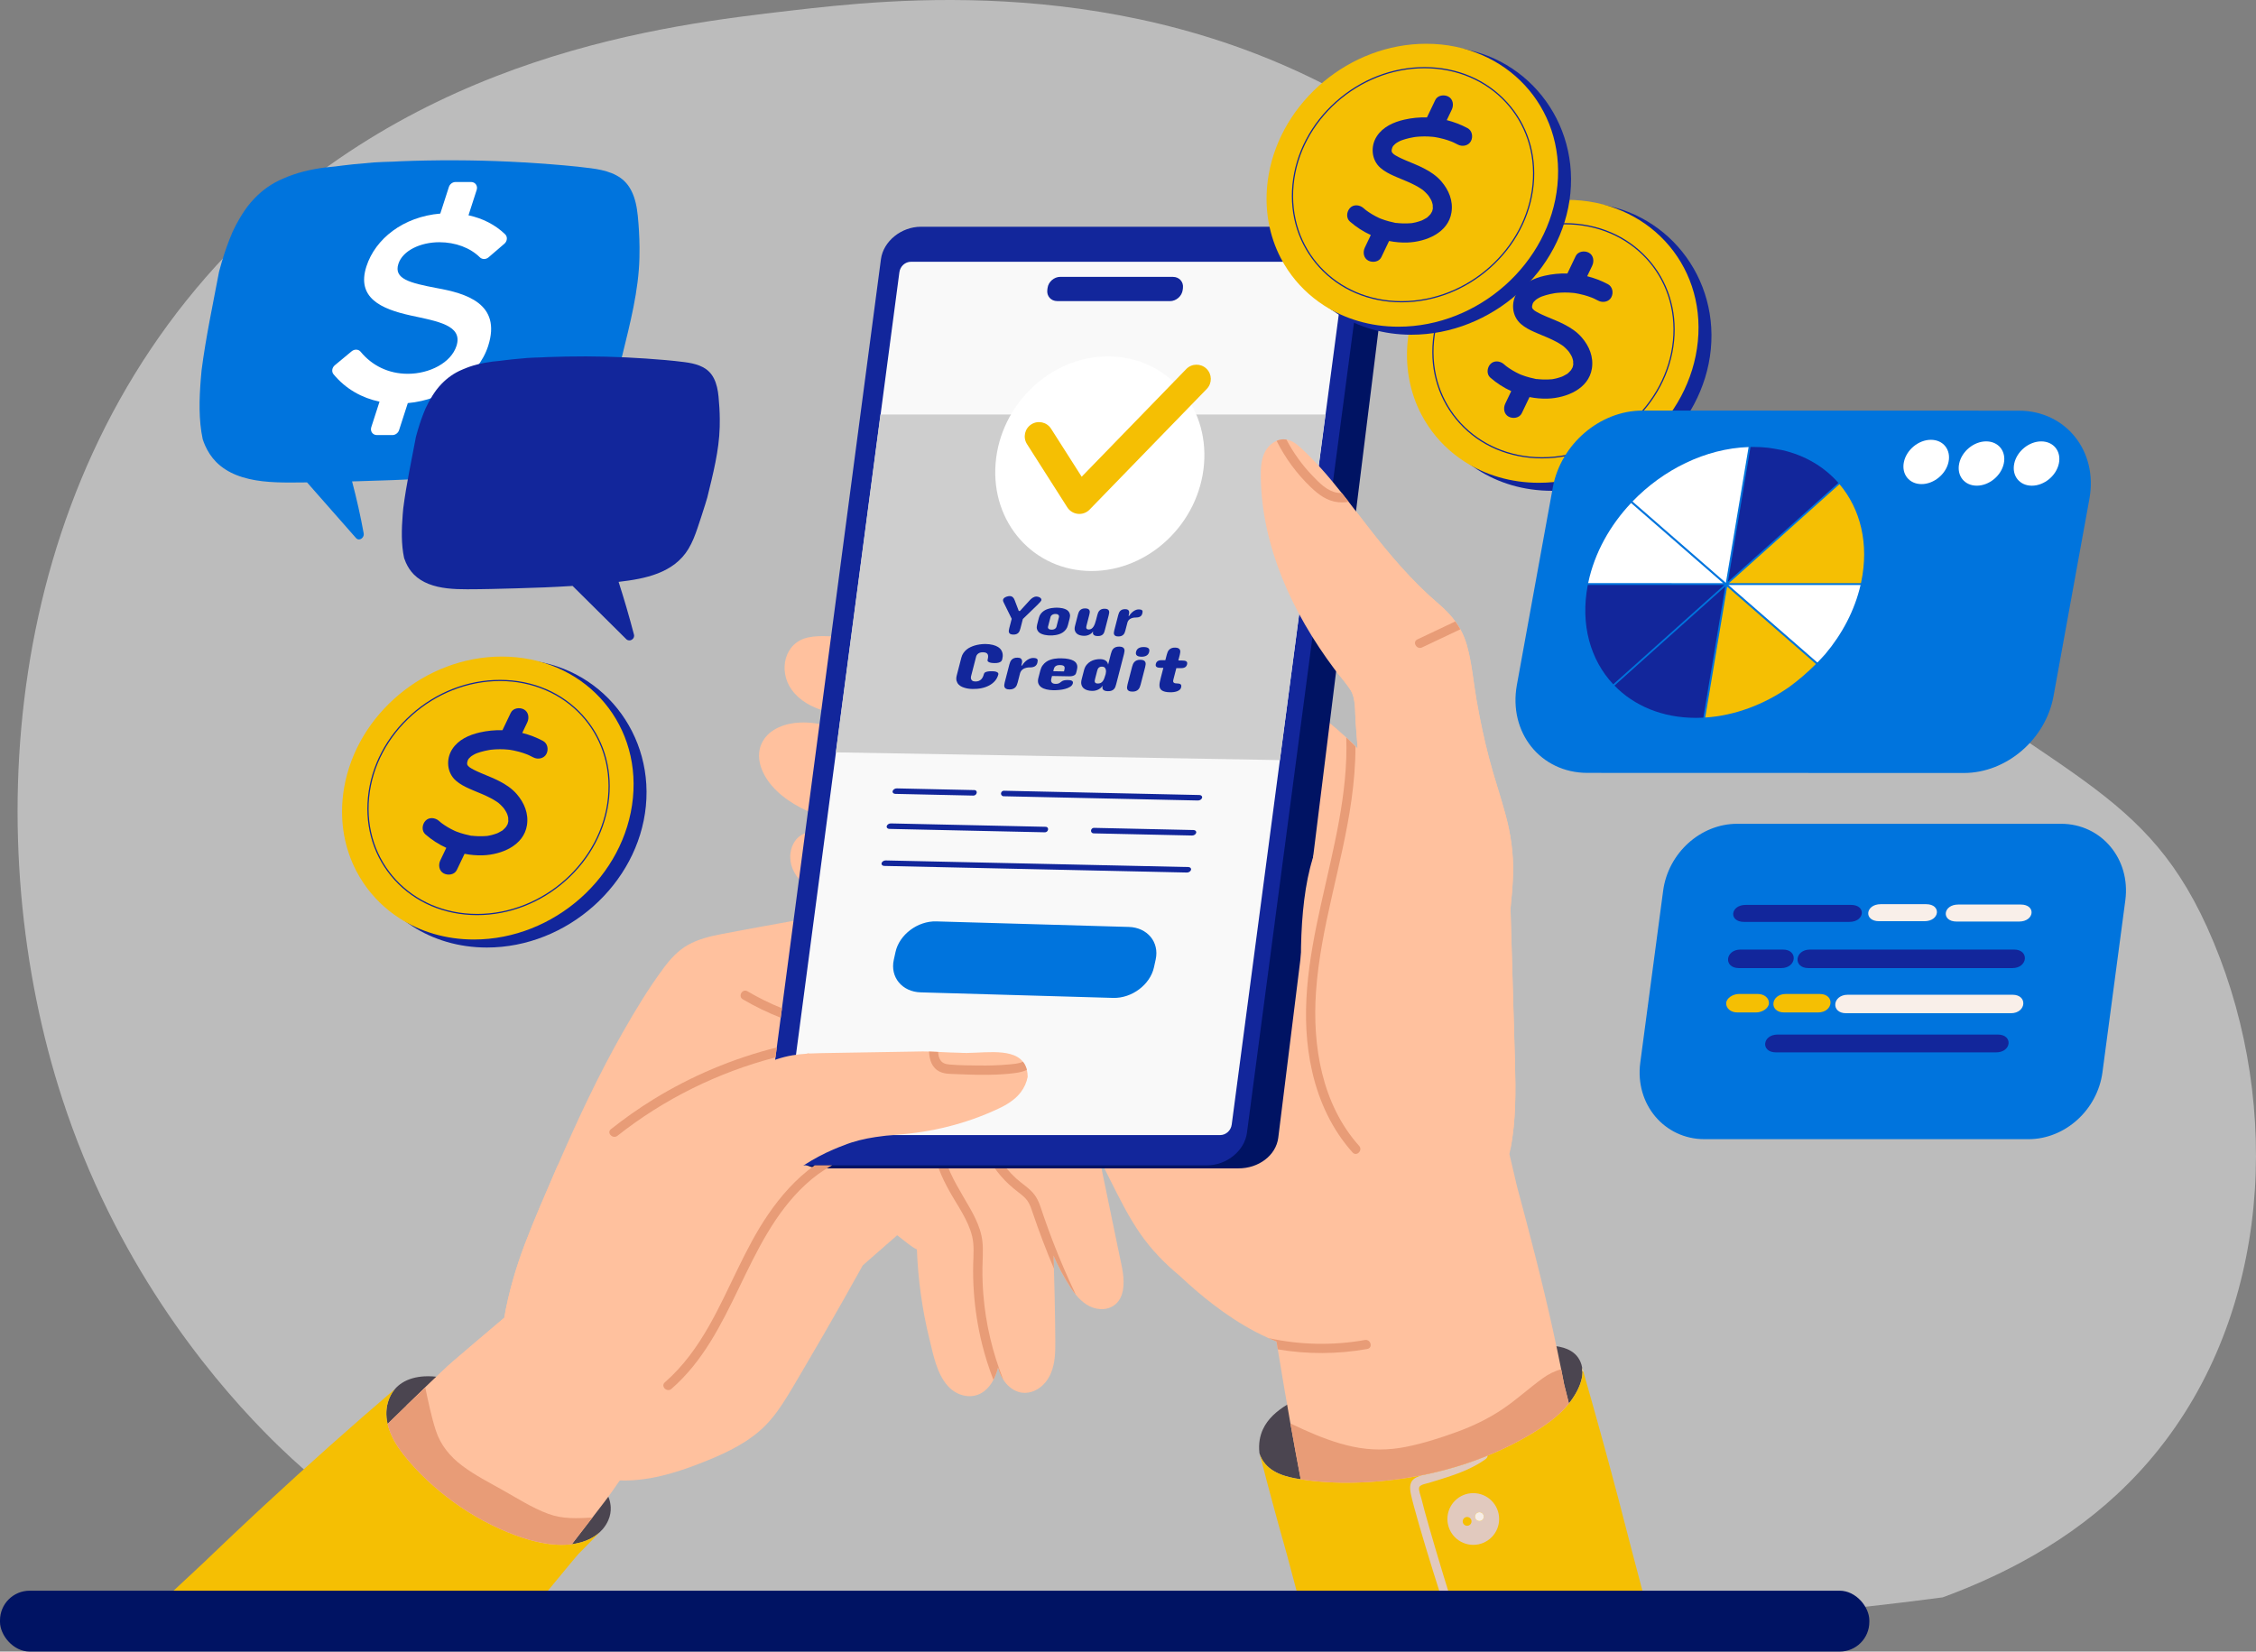 <?xml version="1.0" encoding="UTF-8"?><svg id="Layer_2" xmlns="http://www.w3.org/2000/svg" viewBox="0 0 571.329 418.338"><rect x="0" y="0" width="571.329" height="418.338" fill="#808080" stroke="none"/><defs><style>.cls-1{fill:#e1c9be;}.cls-1,.cls-2,.cls-3,.cls-4,.cls-5,.cls-6,.cls-7,.cls-8,.cls-9,.cls-10,.cls-11,.cls-12,.cls-13,.cls-14,.cls-15{stroke-width:0px;}.cls-2{fill:#cecece;}.cls-3{fill:#f5bf03;}.cls-4{fill:#f7ede7;}.cls-5{fill:#ffc19e;}.cls-6{fill:#12269b;}.cls-7,.cls-8{fill:#f9f9f9;}.cls-8{opacity:.5;}.cls-9{fill:#4b4550;}.cls-10{fill:#001363;}.cls-11{fill:#fff;}.cls-12{fill:#e89c77;}.cls-13{fill:#f9efe9;}.cls-14{fill:#0074dd;}.cls-15{fill:#585758;}</style></defs><g id="girl_have_a_progres"><path class="cls-8" d="M548.378,364.944c-.577.765-1.166,1.522-1.766,2.273-6.483,8.107-13.895,14.892-21.985,20.61-4.107,2.901-8.388,5.528-12.814,7.912-6.343,3.421-12.981,6.341-19.816,8.862-48.299,6.485-114.986,10.495-188.642,10.495-62.201,0-119.434-2.86-164.818-7.654-21.524-7.306-41.03-17.674-60.038-33.92-2.128-1.818-6.326-5.482-11.684-10.963-14.576-14.907-37.725-43.243-51.093-84.395C-4.997,214.373-.454,125.216,57.441,64.402,105.797,13.615,168.773,6.327,200.139,2.698c24.945-2.887,84.803-9.813,141.391,21.973,51.089,28.696,52.026,51.368,82.033,87.23.083.097.163.194.246.29.221.267.445.531.672.798,3.646,4.306,7.716,8.802,12.344,13.519.422.428.846.858,1.276,1.29.387.389.776.78,1.17,1.17.232.23.463.461.699.691,2.817,2.784,5.832,5.642,9.068,8.582.298.271.598.542.9.815.852.769,1.719,1.543,2.602,2.322.61.54,1.218,1.073,1.82,1.601.302.265.602.527.9.786,2.355,2.056,4.655,4.029,6.903,5.925,55.964,47.205,79.686,47.47,96.77,85.14,18.625,41.059,17.163,93.426-10.555,130.114Z"/><g id="plant"><path class="cls-15" d="M393.59,417.314h-1.751c-.479-1.491-.952-2.983-1.42-4.477.362-.696.725-1.391,1.1-2.074.675,2.191,1.367,4.373,2.07,6.551Z"/></g><g id="Job_search"><path class="cls-9" d="M399.732,351.649c-.528,1.143-1.198,2.213-1.87,3.134-1.996,2.731-4.625,4.897-7.421,6.741-12.022,7.939-26.579,12.386-40.807,13.644-7.141.633-14.578.583-21.648-.711-1.839-.337-3.777-.879-5.42-1.868-.777-.466-1.486-1.031-2.085-1.721-.67-.764-1.151-1.63-1.452-2.545,0-.003-.003-.008-.003-.01-.029-.081-.055-.165-.078-.248l-.008-.086v-.008c-.243-2.297.115-4.264.91-5.967,1.206-2.59,3.421-4.572,6.071-6.181.735-.447,1.507-.866,2.299-1.261,1.601-.696,3.215-1.381,4.844-2.038s3.275-1.287,4.967-1.876c1.836-.62,3.67-1.169,5.522-1.658.811-.214,1.622-.413,2.438-.599.814-.186,1.63-.358,2.448-.523.95-.154,1.894-.317,2.838-.481.942-.167,1.883-.337,2.822-.515,1.76-.269,3.513-.602,5.271-.973,1.596-.288,3.173-.623,4.753-.984,8.454-2.31,17.086-3.898,25.656-4.062,1.337-.01,2.673.016,4.013.084.769.092,1.512.238,2.213.453.296.092.586.196.863.314,1.504.636,2.728,1.672,3.411,3.312v.003q.003.003.003.005c.084.201.157.413.225.633.073.241.128.484.167.73q.003.003.003.005v.003c.293,1.742-.173,3.578-.947,5.258Z"/><path class="cls-9" d="M154.051,385.068c-.356.819-.829,1.559-1.389,2.221,0,0,0,.003-.003.003-.243.282-.5.549-.774.803q0,.003-.005.003c-.005.005-.008.008-.013.013q-.003.003-.003.005c-.97.897-2.132,1.601-3.387,2.095-.874.345-1.776.599-2.7.774-5.035.96-10.631-.408-15.255-2.119-5.543-2.048-10.795-4.899-15.567-8.355-4.763-3.45-9.145-7.497-12.786-12.103-2.611-3.301-4.776-7.5-4.248-11.682.131-1.038.426-2.077.926-3.1.34-.698.753-1.311,1.224-1.847q.003,0,.003-.003c.518-.591,1.109-1.086,1.755-1.496,1.619-1.036,3.576-1.536,5.58-1.656,1.413-.086,2.851.016,4.211.254,2.297.398,4.544,1.141,6.694,2.121,3.013.978,5.93,2.349,8.603,3.673,5.598,2.77,10.809,6.309,15.465,10.445,4.057,3.607,8.172,7.821,10.955,12.504.779,1.316,1.261,2.718,1.329,4.149.052,1.096-.136,2.205-.615,3.299Z"/><path class="cls-5" d="M405.362,385.937h-73.771c-.047-.241-.097-.481-.144-.722-.327-1.637-.649-3.278-.968-4.918-.364-1.865-.722-3.733-1.078-5.6-.897-4.711-1.766-9.427-2.605-14.146-.016-.086-.031-.175-.047-.262-1.096-6.16-2.145-12.326-3.147-18.502-.05-.296-.097-.589-.144-.884-.063-.369-.12-.738-.18-1.106-.016-.005-.029-.013-.045-.018-.67-.269-1.334-.552-1.993-.848-.045-.018-.092-.039-.136-.06-1.052-.473-2.09-.978-3.11-1.512-3.806-1.993-7.4-4.371-10.806-6.987-2.94-2.255-5.747-4.682-8.446-7.225-3.769-3.11-7.18-6.628-9.995-10.691-3.074-4.436-5.441-9.31-7.861-14.123-.816-1.622-1.63-3.244-2.446-4.868-1.224-2.438-2.451-4.876-3.675-7.316-7.711-8.643-11.839-19.857-17.57-29.831-1.467-2.55-2.977-5.276-5.059-7.382-2.38-2.409-5.587-3.162-8.737-4.062-6.071-1.734-11.993-3.992-17.693-6.715-4.376-2.093-8.619-4.468-12.689-7.11-1.29-.837-2.561-1.7-3.814-2.59-4.073-2.888-9.746-6.623-9.014-12.381.269-2.119,1.46-4.159,3.529-4.949,2.99-1.143,6.262.555,9.025,1.601,6.618,2.503,13.265,5.519,20.176,7.118,3.293.761,6.678,1.073,9.948,1.946,2.838.759,5.514,2.012,7.96,3.639,3.16,2.103,5.912,4.706,8.491,7.476.18-.324.364-.643.552-.96l-1.481-1.303c-1.944-1.713-3.89-3.424-5.836-5.135-1.807-1.59-3.61-3.223-5.702-4.442-4.193-2.438-9.336-3.183-13.937-4.57-6.668-2.006-13.252-4.483-19.299-7.931-1.894-.479-3.769-1.031-5.606-1.7-4.609-1.674-9.38-4.125-12.603-7.923-2.569-3.029-4.361-7.353-2.273-11.128,1.844-3.333,5.933-4.667,9.522-4.808,4.784-.186,9.454,1.368,13.859,3.06,4.737,1.821,9.37,3.652,14.348,4.724,4.918,1.059,9.93,1.729,14.75,3.197,4.881,1.486,9.192,3.992,13.328,6.932,4.316,3.068,8.554,6.189,13.087,8.936,1.852,1.122,3.725,2.205,5.611,3.265.052-.073.102-.149.154-.222.424-.612.863-1.214,1.311-1.81-.175-.141-.353-.28-.528-.424-3.1-2.545-6.069-5.25-8.891-8.099-2.82-2.846-5.355-6.134-8.64-8.47-5.784-4.112-13.194-4.711-19.404-7.965-3.306-1.732-6.056-4.465-9.883-5.025-4.057-.594-8.248.403-12.328.332-6.398-.11-14.868-1.086-18.938-6.73-3.424-4.75-1.951-11.988,4.248-13.27,3.372-.696,6.882.016,10.293-.209,3.968-.264,7.853-1.169,11.774-1.779,3.62-.562,7.293-.9,10.931-.282,3.801.646,7.141,2.532,10.403,4.491,3.466,2.085,6.989,3.848,10.769,5.302,3.547,1.368,7.131,2.629,10.604,4.18,11.156,4.983,21.267,12.229,29.621,21.133,1.052-.536,2.119-1.041,3.199-1.517-3.016-2.239-5.935-4.606-8.59-7.264-4.023-4.026-7.144-8.841-11.256-12.786-3.691-3.539-7.892-6.479-12.237-9.153-6.762-4.164-13.895-7.732-20.55-12.059-.246.154-15.211-8.18-21.973-12.862-4.952-3.427-10.712-9.417-7.599-15.977,2.597-5.478,9.634-5.614,14.531-3.675,6.341,2.509,11.703,7,17.882,9.859,6.437,2.982,13.45,4.41,20.129,6.73,6.113,2.124,11.952,4.996,17.458,8.386,11.536,7.099,21.214,16.362,30.919,25.706,4.868,4.688,10.11,8.854,15.316,13.15,1.559,1.287,3.097,2.605,4.58,3.981.251.233.5.468.748.704.539.51,1.067,1.031,1.585,1.559.186.186.366.374.547.562-.173-2.294-.345-4.588-.521-6.882-.191-2.535.102-5.786-1.303-7.991-1.188-1.862-2.752-3.534-4.075-5.305-1.334-1.784-2.621-3.605-3.853-5.462-2.503-3.775-4.787-7.698-6.772-11.768-3.809-7.803-6.532-16.14-7.56-24.777-.262-2.187-.411-4.389-.439-6.589-.026-2.121.044-4.319.997-6.26.766-1.564,2.237-2.877,3.971-3.228,1.873-.377,3.466.552,4.816,1.763,6.584,5.914,11.87,13.265,17.275,20.22,5.485,7.06,11.167,13.811,17.984,19.629,3.419,2.922,5.899,6.069,7.141,10.45,1.287,4.541,1.645,9.349,2.461,13.987.866,4.926,1.899,9.825,3.165,14.662,1.261,4.816,2.888,9.519,4.18,14.324,1.318,4.892,2.025,9.817,1.896,14.889-.073,2.964-.351,5.914-.649,8.862.084,2.883.167,5.765.251,8.65.293,10.066.599,20.131.879,30.199.201,7.353.275,14.816-1.146,22.041-.084.426-.173.853-.267,1.279.641,2.734,1.284,5.47,1.925,8.203.743,2.752,1.478,5.504,2.205,8.258,3.325,12.595,6.44,25.274,8.983,38.057.256,1.277.505,2.553.748,3.832.4,1.606.806,3.212,1.214,4.816.235.942.473,1.881.714,2.82,1.944,7.622,3.947,15.229,6.006,22.82.437,1.606.874,3.212,1.316,4.816Z"/><path class="cls-5" d="M313.382,271.961c-.672,1.541-2.158,2.723-3.56,3.576-2.89,1.763-6.375,2.383-9.72,2.352-7.976-.073-15.425-3.432-22.556-6.665-.16-.071-.215-.201-.199-.33-1.025-.39-2.048-.787-3.071-1.177-2.652-1.007-5.305-2.017-7.955-3.024,1.692,2.205,3.382,4.408,5.075,6.613,1.117,1.452,2.318,2.88,3.199,4.494.884,1.617,1.308,3.406,1.679,5.198.725,3.489,1.447,6.979,2.166,10.468.879,4.248,1.755,8.494,2.632,12.742.806,3.895,1.611,7.79,2.417,11.682.604,2.922,1.431,5.985.876,8.98-.228,1.232-.753,2.435-1.672,3.312-1.08,1.031-2.553,1.494-4.031,1.407-2.613-.152-4.635-1.719-6.218-3.654-.437-.534-.84-1.093-1.214-1.661-1.713-2.608-3.191-5.383-4.439-8.263.039,1.101.076,2.203.11,3.304.144,4.572.246,9.145.306,13.72.018,1.554.037,3.108.045,4.661.01,1.415.003,2.836-.154,4.243-.283,2.529-1.075,5.03-2.94,6.846-1.658,1.611-4.028,2.503-6.296,1.755-1.614-.531-2.888-1.682-3.785-3.084-.392-.607-.714-1.261-.963-1.933-.141-.382-.259-.774-.361-1.169-.288,1.109-.659,2.179-1.172,3.16-.56,1.083-1.292,2.051-2.278,2.825-2.943,2.312-6.927,1.36-9.297-1.313-2.762-3.115-3.625-7.779-4.596-11.701-1.849-7.479-2.911-15.14-3.207-22.836-.74-.374-1.441-.853-2.085-1.342-.981-.74-1.946-1.504-2.909-2.271-2.901,2.537-5.799,5.075-8.698,7.615-3.291,5.93-6.631,11.831-10.024,17.704-1.729,2.99-3.469,5.974-5.224,8.949-1.651,2.799-3.265,5.632-5.043,8.355-1.674,2.561-3.565,4.975-5.891,6.976-2.226,1.917-4.732,3.482-7.343,4.816-2.66,1.358-5.428,2.503-8.211,3.573-2.979,1.146-6.011,2.166-9.113,2.917-2.017.489-4.078.858-6.15,1.057-1.504.147-3.016.204-4.52.147h-.029c-.005.008-.013.018-.018.026-.118.167-.23.33-.348.497-.743,1.059-1.488,2.121-2.231,3.183-.405.578-2.048,2.728-4.345,5.705-1.507,1.962-3.298,4.279-5.205,6.744-1.206,1.562-2.459,3.178-3.712,4.797H62.113c9.574-9.372,24.463-23.997,36.043-35.269,1.692-1.651,3.314-3.228,4.839-4.706,1.7-1.645,3.275-3.17,4.693-4.536,2.422-2.328,4.379-4.196,5.692-5.412.602-.56,1.07-.981,1.381-1.25,3.976-3.414,7.97-6.804,11.983-10.173.361-.306.68-.573.95-.8,1.13-6.492,2.985-12.804,5.336-18.959,2.344-6.137,4.981-12.169,7.586-18.198.215-.492.426-.986.641-1.478h.003c4.978-11.449,10.259-22.789,16.44-33.645,3.189-5.6,6.553-11.193,10.403-16.367,1.692-2.276,3.628-4.395,6.124-5.802,2.624-1.478,5.59-2.184,8.52-2.752,6.814-1.318,13.652-2.514,20.476-3.769,3.257-.596,6.519-1.229,9.794-1.768,3.466-.578,6.95-1.054,10.455-1.287,6.592-.439,13.084.201,19.388,2.216.955.303,1.899.633,2.838.981.078-.018.165-.013.254.026.772.324,1.543.651,2.315.978.73.301,1.454.609,2.174.926,6.673,2.859,13.299,5.878,19.48,9.697,3.416,2.108,6.608,4.541,9.924,6.796,3.414,2.32,7.031,4.222,10.767,5.969,3.822,1.789,7.659,3.552,11.489,5.326,1.949.902,3.895,1.805,5.844,2.707,1.509.698,3.144,1.321,4.402,2.448,1.193,1.072,1.698,2.611,1.036,4.128Z"/><path class="cls-12" d="M248.798,321.222c.024-2.25.241-4.51-.003-6.751-.45-4.13-2.731-7.735-4.776-11.248-2.373-4.078-4.85-8.305-5.302-13.097-.139-1.494-2.495-1.509-2.354,0,.395,4.177,2.059,7.957,4.078,11.588,2.043,3.67,4.763,7.316,5.757,11.455.557,2.323.317,4.737.262,7.102-.052,2.299.003,4.604.162,6.9.311,4.46,1.004,8.899,2.077,13.239.766,3.094,1.734,6.134,2.883,9.103.513-.981.884-2.051,1.172-3.16.102.395.22.787.361,1.169.248.672.57,1.326.963,1.933-2.741-6.887-4.46-14.18-5.046-21.57-.178-2.216-.254-4.442-.233-6.662Z"/><path class="cls-12" d="M272.445,327.934c-1.086-2.271-2.124-4.565-3.118-6.877-1.862-4.337-3.558-8.75-5.093-13.215-.617-1.794-1.106-3.725-2.276-5.258-1.258-1.648-3.11-2.707-4.622-4.094-3.435-3.144-5.917-7.17-7.235-11.627-.429-1.452-2.7-.834-2.271.625,1.135,3.835,3.047,7.371,5.653,10.408,1.305,1.525,2.791,2.836,4.374,4.062.837.649,1.708,1.303,2.328,2.171.636.895.965,1.941,1.313,2.969,1.627,4.803,3.424,9.548,5.404,14.214-.034-1.101-.071-2.203-.11-3.304,1.248,2.88,2.726,5.655,4.439,8.263.374.568.777,1.127,1.214,1.661Z"/><path class="cls-10" d="M313.676,295.942h-105.635c-4.997,0-8.561-3.685-7.96-8.231l29.236-221.283c.601-4.546,5.138-8.231,10.135-8.231l99.121-.766c8.701,0,13.673,3.764,12.473,10.483l-27.328,220.285c-.601,4.546-5.045,7.742-10.042,7.742Z"/><path class="cls-6" d="M305.651,295.176h-103.83c-4.997,0-8.561-3.685-7.96-8.231l29.236-221.283c.601-4.546,5.138-8.231,10.135-8.231h103.83c4.997,0,8.561,3.685,7.96,8.231l-29.236,221.283c-.601,4.546-5.138,8.231-10.135,8.231Z"/><path class="cls-7" d="M340.347,69.769l-28.415,215.069c-.202,1.529-1.462,2.673-2.945,2.673h-106.733c-1.781,0-3.145-1.629-2.903-3.467l28.415-215.069c.202-1.529,1.462-2.673,2.945-2.673h106.733c1.781,0,3.145,1.629,2.903,3.467Z"/><path class="cls-14" d="M161.96,62.659c.005.892,0,1.784-.024,2.676-.204,8.295-2.362,16.574-4.361,24.759-.23.8-.476,1.601-.725,2.399-.868,2.778-1.766,5.551-2.702,8.313-.837,2.456-1.771,4.92-3.139,7.209-5.174,8.653-15.462,10.542-24.16,11.57-12.122,1.433-24.201,1.996-36.239,2.312-.484.013-.965.024-1.449.037,1.154,4.355,2.14,8.75,2.948,13.184.194,1.057-1.122,2.106-1.967,1.146-4.128-4.69-8.255-9.38-12.383-14.073-1.447.021-2.89.031-4.334.031-4.633.003-9.388-.241-13.534-1.886-1.938-.769-3.704-1.86-5.14-3.309-1.182-1.193-2.108-2.618-2.799-4.167-.23-.518-.434-1.049-.612-1.588-1.044-4.897-.9-10.058-.489-15.274.06-.74.128-1.481.199-2.216,1.065-8.289,2.864-16.691,4.429-24.973.22-.834.453-1.666.698-2.498.738-2.49,1.606-4.97,2.66-7.429.345-.756.714-1.504,1.112-2.242.79-1.478,1.685-2.919,2.71-4.311.583-.759,1.203-1.481,1.865-2.163,1.983-2.04,4.34-3.741,7.146-4.912.837-.379,1.695-.714,2.566-1.015,3.482-1.198,7.193-1.802,10.722-2.085.623-.089,1.243-.167,1.857-.238.884-.11,1.763-.209,2.642-.301,1.755-.181,3.497-.324,5.213-.471.814-.05,1.63-.089,2.443-.123.813-.034,1.627-.058,2.441-.076.709-.042,1.415-.076,2.124-.105,2.119-.089,4.238-.139,6.351-.181,4.693-.089,9.372-.073,14.036.039,4.693.118,9.37.337,14.023.662,4.538.317,9.09.67,13.566,1.256,3.599.471,7.227,1.402,9.359,4.272,1.295,1.747,1.941,3.884,2.291,6.108.089.555.157,1.114.215,1.677.267,2.647.416,5.31.439,7.986Z"/><polygon class="cls-2" points="222.973 104.99 335.658 104.99 324.129 192.526 211.667 190.567 222.973 104.99"/><path class="cls-5" d="M260.26,272.738c-.126.698-.343,1.392-.636,2.048s-.662,1.277-1.088,1.836c-1.088,1.431-2.511,2.503-4.068,3.372-.518.29-1.052.557-1.59.806-8.224,3.877-16.856,5.969-25.732,6.618-.895.089-1.789.165-2.684.228-.929.105-1.852.222-2.768.364-2.752.424-5.444,1.046-8.046,2.106-.871.322-1.729.662-2.574,1.028-5.082,2.192-9.794,5.211-14.036,8.996-1.036.845-2.074,1.687-3.108,2.537-.076.115-.152.23-.228.345-1.012,1.562-1.839,3.17-2.307,4.983-.497,1.931-.696,3.926-.96,5.899-.269,1.998-.555,3.997-.871,5.99-1.274,8.025-3.032,16.019-5.943,23.623-2.509,6.545-5.883,12.783-10.325,18.224-3.775,4.625-8.339,8.603-13.56,11.491-.722.523-1.465,1.012-2.234,1.462-.167.099-.337.196-.51.288h-.003c-.016.01-.029.018-.045.026-2.087,1.151-4.332,1.978-6.639,2.577-2.726.706-5.514,1.127-8.292,1.562-2.909.455-5.838.882-8.789.9-2.862.018-5.668-.416-8.378-1.337-2.603-.884-5.09-2.098-7.499-3.411-4.429-2.412-8.496-5.483-11.096-9.883-1.711-2.896-2.762-6.137-3.257-9.456,4.596-4.455,8.303-8.017,10.385-9.948,5.062-4.35,10.516-9.017,13.364-11.423.361-.306.68-.573.95-.8,1.13-6.492,2.985-12.804,5.336-18.959,2.344-6.137,4.981-12.169,7.586-18.198.215-.492.426-.986.641-1.478h.003c5.205-3.466,10.897-6.202,16.846-8.125,2.414-.78,4.871-1.426,7.356-1.928,4.465-1.972,8.873-4.073,13.053-6.592,4.75-2.864,9.221-6.218,14.243-8.606,2.529-1.203,5.184-2.14,7.949-2.603,1.216-.204,2.438-.33,3.667-.411.06-.073.157-.118.29-.102.16.021.322.039.481.058,1.656-.084,3.319-.102,4.975-.131l19.611-.327c.662-.01,1.326-.024,1.988-.034.662-.01,1.326-.021,1.988-.034.523.005,1.046.016,1.567.031.769.024,1.538.058,2.304.094,1.028.047,2.056.102,3.079.144.766.031,1.536.058,2.302.065,4.758.403,13.029-1.575,16.106,2.276.445.56.782,1.24.984,2.069.126.521.199,1.099.212,1.74Z"/><path class="cls-5" d="M382.518,291.035c-.691.643-1.444,1.224-2.271,1.719-2.213,1.318-4.745,1.964-7.295,2.187-2.71.233-5.443-.008-8.122-.439-2.809-.45-5.611-1.083-8.337-1.896-2.836-.845-5.616-1.941-8.159-3.466-2.477-1.483-4.669-3.39-6.605-5.522-7.829-8.63-9.418-9.715-10.985-21.154-1.753-12.815-2.162-32.651,1.678-44.932.968-3.1,5.158-18.462,6.385-21.298,1.198-2.765,2.333-5.723,2.88-8.734.727.691,1.439,1.397,2.132,2.121-.173-2.294-.345-4.588-.521-6.882-.191-2.535.102-5.786-1.303-7.991-1.188-1.862-2.752-3.534-4.075-5.305-1.334-1.784-2.621-3.605-3.853-5.462-2.503-3.775-4.787-7.698-6.772-11.768-3.809-7.803-6.532-16.14-7.56-24.777-.262-2.187-.411-4.389-.439-6.589-.026-2.121.044-4.319.997-6.26.62-1.263,1.698-2.365,3.006-2.924.309-.133.633-.235.965-.303.526-.105,1.028-.11,1.509-.029,1.237.196,2.333.921,3.306,1.792,3.942,3.542,7.418,7.596,10.733,11.776.583.732,1.161,1.47,1.734,2.208,1.617,2.082,3.207,4.175,4.808,6.236,5.485,7.06,11.167,13.811,17.984,19.629,1.63,1.389,3.04,2.83,4.214,4.434v.003c.463.636.889,1.297,1.274,1.991.683,1.229,1.237,2.558,1.653,4.023,1.287,4.541,1.645,9.349,2.461,13.987.866,4.926,1.899,9.825,3.165,14.662,1.261,4.816,2.888,9.519,4.18,14.324,1.318,4.892,2.025,9.817,1.896,14.889-.073,2.964-.351,5.914-.649,8.862.084,2.883.167,5.765.251,8.65.293,10.066.599,20.131.879,30.199.201,7.353.275,14.816-1.146,22.041Z"/><path class="cls-11" d="M89.057,88.981c.714-.592,1.73-.545,2.271.112,2.855,3.473,7.016,5.587,11.941,5.587,5.518,0,10.955-2.789,12.334-7.055,1.704-5.275-4.887-6.249-11.654-7.727-7.458-1.646-13.723-4.468-11.15-12.43,2.247-6.954,9.273-12.565,18.707-13.371l2.179-6.746c.237-.732.936-1.25,1.691-1.25h3.938c1.049,0,1.739.976,1.41,1.995l-2.08,6.437c3.526.754,6.752,2.359,9.286,4.815.653.633.558,1.741-.194,2.388l-4.003,3.44c-.676.581-1.637.569-2.218-.006-2.431-2.402-6.165-3.816-10.252-3.816-4.773,0-9.283,2.116-10.368,5.476-1.237,3.83,2.906,4.838,9.761,6.148,7.227,1.31,16.457,3.863,12.962,14.681-2.485,7.693-10.963,13.606-20.341,14.446l-2.212,6.847c-.237.732-.937,1.25-1.691,1.25h-3.938c-1.049,0-1.739-.976-1.41-1.995l2.091-6.471c-4.368-.913-8.484-3.123-11.646-6.931-.549-.661-.395-1.693.326-2.29l4.262-3.533Z"/><path class="cls-6" d="M182.282,106.212c.005.643,0,1.29-.016,1.936-.149,5.993-1.708,11.978-3.152,17.892-.167.578-.343,1.156-.523,1.734-.628,2.006-1.277,4.01-1.954,6.006-.604,1.776-1.279,3.557-2.268,5.211-3.738,6.254-11.175,7.617-17.46,8.36-.084.01-.167.018-.248.029,1.42,4.413,2.718,8.865,3.89,13.354.296,1.135-1.127,1.98-1.967,1.146-4.525-4.489-9.051-8.98-13.576-13.469-4.771.306-9.535.489-14.287.612-4.141.11-8.292.235-12.42.235-3.348.003-6.785-.173-9.78-1.363-1.402-.557-2.679-1.345-3.714-2.391-.855-.863-1.525-1.891-2.022-3.013-.167-.371-.314-.756-.445-1.146-.753-3.539-.649-7.269-.353-11.039.044-.534.092-1.07.144-1.601.769-5.99,2.072-12.064,3.202-18.049.16-.602.327-1.203.505-1.805.534-1.8,1.159-3.592,1.92-5.368.251-.547.518-1.088.803-1.622.573-1.067,1.219-2.108,1.962-3.115.418-.547.868-1.067,1.347-1.562,1.433-1.475,3.136-2.705,5.164-3.55.607-.275,1.224-.518,1.855-.735,2.516-.866,5.198-1.303,7.748-1.507.453-.063.9-.12,1.344-.17.636-.081,1.274-.152,1.907-.217,1.269-.131,2.53-.238,3.769-.343.589-.034,1.177-.065,1.766-.089.589-.024,1.175-.042,1.763-.055.513-.029,1.023-.052,1.533-.076,1.533-.063,3.066-.099,4.593-.128,3.39-.065,6.772-.055,10.141.029,3.393.084,6.772.243,10.136.476,3.28.23,6.568.484,9.804.908,2.6.34,5.224,1.015,6.762,3.089.939,1.261,1.405,2.807,1.658,4.41.063.403.113.808.154,1.214.191,1.912.301,3.837.317,5.77Z"/><path class="cls-11" d="M304.92,117.524c-1.197,15.012-13.984,27.15-28.561,27.11-14.577-.04-25.423-12.241-24.226-27.253,1.197-15.012,13.984-27.15,28.561-27.11s25.423,12.241,24.226,27.253Z"/><path class="cls-3" d="M273.342,130.175c-.122,0-.245-.006-.368-.019-1.101-.112-2.09-.722-2.684-1.655l-10.209-16.023c-1.074-1.685-.578-3.922,1.107-4.996,1.685-1.074,3.922-.578,4.996,1.107l7.75,12.163,26.49-27.281c1.392-1.434,3.683-1.468,5.117-.075,1.434,1.392,1.467,3.683.075,5.117l-29.678,30.565c-.685.705-1.623,1.098-2.596,1.098Z"/><path class="cls-12" d="M332.344,271.595c1.732,7.486,5.046,14.573,10.194,20.317,1.012,1.133,2.673-.536,1.664-1.664-9.443-10.539-11.878-25.365-10.924-39.062,1.146-16.474,6.691-32.219,8.975-48.518.633-4.518,1.023-9.066,1.02-13.61-.518-.528-1.046-1.049-1.585-1.559-.248-.235-.497-.471-.748-.704,1.004,28.45-15.234,56.106-8.596,84.799Z"/><path class="cls-12" d="M368.552,157.407l-9.605,4.552c-1.368.649-.173,2.679,1.19,2.032l9.689-4.593c-.385-.693-.811-1.355-1.274-1.991Z"/><path class="cls-12" d="M331.962,123.407c1.983,1.889,4.133,3.523,6.942,3.796.889.086,1.774.039,2.642-.097-.573-.738-1.151-1.475-1.734-2.208-.4-.003-.8-.034-1.201-.102-2.55-.432-4.504-2.501-6.223-4.285-2.637-2.736-4.847-5.833-6.615-9.181-.481-.081-.983-.076-1.509.029-.332.068-.657.17-.965.303,2.189,4.374,5.119,8.368,8.664,11.745Z"/><path class="cls-12" d="M345.648,339.415c-8.101,1.447-16.406,1.256-24.408-.484.659.296,1.324.578,1.993.848.016.005.029.013.045.018.06.369.118.738.18,1.106.047.296.094.589.144.884,7.479,1.274,15.161,1.24,22.674-.102,1.488-.267.858-2.535-.628-2.271Z"/><path class="cls-12" d="M259.065,268.929c-1.096.526-2.616.594-3.602.688-2.506.241-5.022.298-7.539.269-2.477-.026-4.996-.039-7.466-.251-1.133-.097-1.991-.374-2.503-1.478-.251-.534-.351-1.117-.377-1.713-.766-.037-1.535-.071-2.304-.094.097,2.087.709,4.162,2.765,5.122,1.266.591,2.728.534,4.094.594,1.763.073,3.526.141,5.289.17,3.283.05,6.597-.013,9.854-.471.95-.133,1.917-.364,2.773-.766-.201-.829-.539-1.509-.984-2.069Z"/><path class="cls-12" d="M194.491,307.672c-5.993,8.779-9.65,18.842-14.866,28.057-3.026,5.344-6.6,10.353-11.251,14.403-1.146.997.526,2.655,1.664,1.664,16.019-13.937,18.431-37.328,33.916-51.714,2.067-1.92,4.332-3.589,6.78-4.905h-4.423c-4.672,3.304-8.588,7.764-11.821,12.496Z"/><path class="cls-12" d="M156.382,287.679c11.792-9.323,25.494-16.069,40.003-19.849l.335-2.519c-11.039,2.762-21.648,7.225-31.337,13.205-3.701,2.284-7.251,4.8-10.665,7.5-1.188.939.487,2.595,1.664,1.664Z"/><path class="cls-12" d="M188.117,253.122c3.076,1.81,6.283,3.364,9.597,4.661l.317-2.396c-3.011-1.209-5.92-2.647-8.726-4.298-1.308-.769-2.493,1.266-1.188,2.032Z"/><path class="cls-3" d="M419.734,417.314h-87.542c-.227-.785-6.113-22.95-6.335-23.734-2.382-8.392-4.659-16.81-6.826-25.258.3.915.781,1.781,1.451,2.545.6.69,1.308,1.256,2.085,1.721,1.642.989,3.58,1.531,5.419,1.868.263.048.527.095.791.139.208.036.415.069.624.102.067.011.135.022.202.033.147.023.293.045.439.066.03.004.059.008.088.012.113.018.224.034.337.05.11.015.22.03.33.045.021.003.041.006.062.008.032.004.063.008.095.012.199.029.399.055.6.078.224.028.447.055.671.081.061.007.121.014.183.021.184.021.369.041.553.059.015.001.032.003.047.005.055.006.11.011.165.017.183.019.366.037.55.052.001.001.004.001.007.001.481.045.964.085,1.447.12.242.018.483.033.725.048.095.005.19.012.285.018.073.004.146.008.219.011.022.003.045.004.067.004.018.001.036.003.054.003.034.003.069.006.105.007.052.003.106.006.158.008.085.004.171.008.256.012.091.004.182.008.271.012.044.001.088.004.131.005.037.003.076.004.113.006.105.004.21.008.315.012.168.006.336.011.503.016.084.003.168.006.252.008.139.004.278.008.417.01.021.001.041.001.061.001.118.004.237.005.353.008.241.004.48.007.719.01.224.003.448.004.674.004h.113c.736,0,1.47-.008,2.204-.026.012,0,.025-.001.037-.001.172-.004.342-.008.513-.014.017,0,.032-.001.047-.001.344-.011.686-.023,1.029-.037.029-.001.059-.003.088-.004.186-.007.371-.015.557-.025.212-.01.422-.021.631-.032.085-.004.172-.01.257-.014.172-.011.344-.021.516-.032.036-.003.073-.004.109-.007.043-.003.084-.006.125-.008.138-.008.275-.018.413-.026.001,0,.003,0,.004-.001.008,0,.018-.001.027-.001.154-.011.308-.022.462-.033.246-.018.492-.037.737-.056.304-.025.608-.05.912-.077.426-.037.853-.078,1.279-.121.078-.008.158-.016.238-.025.109-.011.216-.022.325-.034.165-.018.33-.036.495-.055.111-.011.223-.025.334-.039.223-.025.446-.051.668-.08.206-.025.414-.051.622-.078.037-.004.074-.008.111-.014.124-.016.246-.032.369-.049.014-.001.026-.003.039-.006.129-.016.257-.034.386-.054.08-.01.16-.021.239-.033.08-.011.16-.022.239-.034.223-.032.446-.065.668-.099.129-.019.259-.038.388-.059.007-.001.012-.001.018-.003.144-.022.286-.045.429-.069.117-.019.232-.037.349-.056.162-.026.323-.054.484-.081.205-.034.409-.07.613-.106.022-.004.044-.008.067-.011.199-.036.399-.073.6-.109.213-.04.426-.08.64-.12.212-.041.425-.083.638-.125.718-.142,1.435-.29,2.151-.448.179-.04.358-.08.536-.12.185-.042.369-.085.553-.128.352-.083.703-.165,1.053-.252.179-.044.356-.088.535-.132.177-.045.356-.091.534-.136.177-.045.355-.092.532-.139.356-.094.711-.19,1.065-.287.099-.027.198-.055.297-.083.226-.063.45-.128.674-.193.094-.026.187-.054.279-.081.333-.096.664-.195.996-.296.129-.04.259-.08.387-.118.366-.113.729-.228,1.092-.345.146-.047.293-.094.439-.143.027-.01.055-.019.083-.028.166-.055.333-.11.499-.166.348-.116.696-.235,1.043-.358.347-.121.693-.243,1.038-.37.345-.125.689-.253,1.033-.384.296-.113.59-.226.884-.341.389-.153.779-.308,1.166-.466.192-.078.384-.158.575-.237.107-.044.213-.089.319-.133.08-.034.161-.068.242-.103.132-.055.264-.111.395-.168.066-.028.132-.057.198-.086.317-.138.635-.275.95-.417.147-.066.294-.132.442-.199.147-.067.294-.135.442-.202.293-.136.586-.274.878-.413.293-.139.583-.281.873-.422.289-.143.578-.287.867-.433.143-.073.287-.146.431-.22.144-.074.287-.149.431-.223.142-.074.283-.149.424-.223.14-.074.281-.149.421-.224.12-.065.239-.129.359-.195.028-.015.056-.03.085-.045.139-.076.276-.153.414-.228.259-.143.514-.286.77-.432.05-.029.1-.058.15-.085.253-.146.506-.293.758-.44.001,0,.001-.001.001-.001.206-.12.411-.241.615-.366.015-.007.029-.017.044-.026.15-.089.299-.179.447-.271.154-.094.307-.187.459-.282.074-.047.149-.092.223-.139.022-.014.045-.029.067-.043.026-.017.052-.033.077-.048.15-.095.299-.19.447-.285.055-.034.109-.069.164-.105.245-.157.487-.314.729-.474.16-.106.319-.212.479-.32.131-.088.261-.179.392-.27.032-.021.062-.043.094-.065.109-.076.217-.153.325-.23.07-.048.139-.099.208-.15.065-.045.129-.094.194-.142.083-.058.164-.118.243-.179.091-.067.182-.135.271-.205.019-.014.037-.027.056-.043.066-.05.133-.1.198-.153.012-.008.025-.018.036-.028.026-.019.052-.04.078-.061.055-.043.109-.085.162-.128.018-.014.036-.028.054-.043.026-.021.052-.041.077-.063.036-.028.072-.055.107-.085.067-.054.135-.109.202-.165.003-.001.004-.003.007-.006.055-.044.11-.089.164-.136.001,0,.003-.001.004-.003.089-.074.177-.149.267-.226.278-.237.55-.477.817-.725.118-.109.235-.219.351-.33.125-.12.249-.241.373-.363.099-.099.197-.198.294-.298.034-.034.067-.07.1-.106.055-.056.109-.114.164-.172.032-.034.063-.069.096-.103.045-.051.092-.1.139-.151.019-.022.04-.044.059-.066.014-.015.028-.03.041-.045.03-.034.062-.069.092-.103.04-.044.08-.089.12-.135.058-.067.116-.135.173-.202.074-.085.147-.172.22-.26.077-.094.153-.188.228-.283v-.001c.081-.1.161-.201.238-.303.019-.023.037-.047.055-.07.083-.107.164-.216.243-.326.671-.92,1.341-1.99,1.869-3.133.655-1.42,1.089-2.95,1.03-4.443.001-.004,0-.007,0-.01-.003-.084-.008-.168-.015-.252-.003-.044-.007-.088-.011-.131-.003-.036-.007-.072-.011-.107-.004-.03-.008-.059-.012-.089-.01-.076-.021-.151-.033-.227.096.341.195.684.293,1.023,3.067,10.682,6.019,21.394,8.861,32.138,1.235,4.671,2.45,9.346,3.642,14.028.202.784,6.059,22.948,6.258,23.734Z"/><path class="cls-3" d="M151.864,388.116c-.957.994-1.922,1.988-2.89,2.975-.402.411-.805.821-1.21,1.23-.414.421-.829.842-1.246,1.26-.781.787-18.909,22.951-19.695,23.734H29.1c8.803-9.033,22.13-21.094,22.683-21.706.704-.678,1.41-1.352,2.117-2.027,3.469-3.322,6.959-6.62,10.471-9.895.957-.893,1.916-1.785,2.877-2.674,10.747-9.958,21.693-19.704,32.823-29.232-.472.536-.884,1.149-1.224,1.847-.501,1.022-.795,2.06-.927,3.099-.054.428-.08.857-.08,1.285,0,.111.001.223.005.333.003.1.007.201.014.301.001.025.003.05.004.074.007.098.014.195.023.292.01.109.021.217.033.325.001.006.003.01.003.015.014.109.028.217.044.326.049.332.114.66.19.989.04.176.084.351.132.525.028.098.055.197.084.296.022.074.045.15.069.226.03.095.061.19.092.285.026.078.054.155.081.232.172.486.369.966.586,1.439.025.055.051.11.077.165.154.327.318.651.491.971.058.107.117.213.176.319.059.106.12.21.182.315.03.052.061.105.092.157.03.052.062.103.094.155.063.105.127.208.191.309.065.103.129.205.197.307.032.051.065.1.099.151.032.051.066.102.1.151.352.525.722,1.036,1.103,1.525.055.071.11.143.166.213,3.641,4.606,8.023,8.653,12.786,12.104,4.77,3.455,10.023,6.307,15.566,8.355.557.206,1.128.407,1.711.6.078.026.157.052.237.078,1.912.622,3.944,1.147,5.998,1.458.25.039.502.073.755.103.003.001.004.001.006.001,1.876.231,3.762.272,5.589.03.08-.01.161-.021.241-.032.08-.012.161-.025.241-.037.16-.026.319-.054.479-.084.343-.065.682-.14,1.018-.228.557-.144,1.105-.32,1.642-.531.014-.004.026-.01.04-.015,1.254-.494,2.417-1.198,3.386-2.095Z"/><path class="cls-1" d="M376.745,368.693c-.021.33-.178.654-.51.895-2.82,2.017-6.027,3.34-9.299,4.429-1.674.557-3.367,1.057-5.049,1.58-.625.194-2.302.424-2.495,1.182-.18.701.434,2.189.596,2.883,1.303,5.572,9.321,32.395,11.557,37.653h-2.164c-2.349-5.658-10.833-32.905-12.083-38.895-.366-1.755-.361-3.356,1.447-4.235.364-.178.743-.335,1.13-.476,5.744-1.13,11.431-2.794,16.869-5.015Z"/><path class="cls-1" d="M373.104,378.202c-3.618,0-6.55,2.932-6.55,6.55s2.932,6.55,6.55,6.55c3.618,0,6.55-2.932,6.55-6.55s-2.932-6.55-6.55-6.55ZM371.851,386.428c-.591.17-1.208-.175-1.379-.766-.17-.594.175-1.211.766-1.381.594-.17,1.211.175,1.381.766.167.594-.175,1.211-.769,1.381ZM374.966,385.223c-.591.167-1.208-.175-1.379-.769-.17-.591.175-1.208.766-1.379.594-.17,1.211.175,1.381.766.167.594-.175,1.211-.769,1.381Z"/><path class="cls-4" d="M374.966,385.223c-.591.167-1.208-.175-1.379-.769-.17-.591.175-1.208.766-1.379.594-.17,1.211.175,1.381.766.167.594-.175,1.211-.769,1.381Z"/><path class="cls-12" d="M150.023,384.393c-1.507,1.962-3.298,4.279-5.205,6.744-4.776.633-9.964-.667-14.295-2.27-5.543-2.048-10.795-4.899-15.567-8.355-4.763-3.45-9.145-7.497-12.786-12.103-1.787-2.257-3.364-4.936-4.013-7.743,1.692-1.651,3.314-3.228,4.839-4.706,1.7-1.645,3.275-3.17,4.693-4.536.782,3.62,1.52,7.285,2.642,10.795,1.214,3.803,3.639,6.741,6.814,9.108,3.121,2.323,6.618,4.123,10.005,6.019,3.803,2.127,7.588,4.583,11.693,6.1,3.735,1.381,7.337,1.135,11.18.947Z"/><path class="cls-12" d="M397.326,355.481c-1.917,2.407-4.332,4.358-6.885,6.043-4.287,2.83-8.894,5.216-13.696,7.17-5.438,2.221-11.125,3.884-16.869,5.015-3.406.675-6.833,1.159-10.241,1.46-6.665.591-13.589.586-20.233-.471-.897-4.711-1.766-9.427-2.605-14.146,1.091.521,2.184,1.033,3.288,1.53,4.028,1.818,8.187,3.429,12.522,4.35,4.473.95,8.983.944,13.461.047,4.371-.874,8.685-2.252,12.87-3.777,4.083-1.488,7.981-3.359,11.593-5.786,3.56-2.393,6.699-5.31,10.168-7.816,1.358-.984,2.979-1.836,4.667-2.265.256,1.277.505,2.553.748,3.832.4,1.606.806,3.212,1.214,4.816Z"/><path class="cls-4" d="M400.766,347.301c-.008-.306-.037-.609-.086-.91.097.34.196.683.293,1.023-.068-.039-.139-.078-.207-.113Z"/><path class="cls-6" d="M227.106,199.696c-.469-.01-.937.294-1.041.676v0c-.104.382.195.703.663.714l19.771.432c.436.01.808-.315.858-.749.001-.005.001-.009.002-.014.039-.33-.216-.622-.548-.629l-19.704-.431Z"/><path class="cls-6" d="M303.761,201.371l-49.512-1.082c-.351-.008-.659.236-.729.581-.001.005-.002.009-.003.014-.084.408.221.792.637.801l49.229,1.076c.469.01.937-.294,1.041-.676.104-.382-.195-.703-.663-.714Z"/><path class="cls-6" d="M225.607,208.567c-.469-.01-.937.294-1.041.676-.104.382.195.703.663.714l39.377.86c.374.008.704-.245.791-.608.007-.027.013-.054.019-.082.08-.356-.192-.695-.557-.703l-39.252-.858Z"/><path class="cls-6" d="M302.263,210.242l-25.199-.551c-.371-.008-.693.256-.754.622-.001.005-.002.009-.002.014-.065.392.23.751.627.759l24.951.545c.469.01.937-.294,1.041-.676s-.195-.703-.663-.714Z"/><path class="cls-6" d="M300.581,221.008l-76.655-1.675c-.469-.01-.767-.331-.663-.714h0c.104-.382.572-.687,1.041-.676l76.655,1.675c.469.01.767.331.663.714h-0c-.104.382-.572.687-1.041.676Z"/><path class="cls-14" d="M281.915,252.762l-48.745-1.403c-4.715-.136-7.783-3.843-6.819-8.239l.437-1.991c.964-4.396,5.611-7.881,10.325-7.746l48.745,1.403c4.715.136,7.783,3.843,6.819,8.239l-.437,1.991c-.964,4.396-5.611,7.881-10.325,7.746Z"/><path class="cls-6" d="M296.296,76.275l-28.565-.011c-1.573-.001-2.699-1.27-2.501-2.821l.064-.499c.197-1.551,1.646-2.819,3.219-2.819l28.565.011c1.573.001,2.699,1.27,2.501,2.821l-.064.499c-.197,1.551-1.646,2.819-3.219,2.819Z"/></g><g id="money"><path class="cls-6" d="M433.261,88.485c-1.945,19.79-19.972,35.833-40.266,35.833-7.131,0-13.593-1.981-18.892-5.41-3.629-2.347-6.712-5.374-9.088-8.909-.673-.997-1.287-2.034-1.843-3.108-1.408-2.726-2.432-5.687-3.014-8.821-.038-.197-.073-.395-.105-.594-.48-2.873-.589-5.886-.284-8.991.087-.884.205-1.761.357-2.628,3.201-18.564,20.475-34.479,39.862-34.479,20.294,0,35.217,17.316,33.273,37.107Z"/><path class="cls-3" d="M429.98,86.453c-1.945,19.79-19.972,35.833-40.266,35.833-7.131,0-13.593-1.981-18.892-5.41-3.629-2.347-6.712-5.374-9.088-8.909-.673-.997-1.287-2.034-1.843-3.108-1.408-2.726-2.432-5.687-3.014-8.821-.038-.197-.073-.395-.105-.594-.48-2.873-.589-5.886-.284-8.991.087-.884.205-1.761.357-2.628,3.201-18.564,20.522-33.206,39.909-33.206,20.294,0,35.171,16.043,33.226,35.834Z"/><path class="cls-6" d="M417.277,65.471c-5.234-5.773-12.677-8.953-20.959-8.953-8.153,0-16.121,3.095-22.437,8.715-6.317,5.622-10.226,13.098-11.008,21.052-.771,7.851,1.605,15.265,6.69,20.874,5.234,5.773,12.677,8.953,20.959,8.953,8.153,0,16.121-3.095,22.437-8.715,6.317-5.621,10.226-13.098,11.008-21.052.771-7.851-1.605-15.265-6.69-20.874ZM423.665,86.316c-1.6,16.289-16.438,29.493-33.142,29.493s-28.947-13.205-27.347-29.493,16.438-29.493,33.142-29.493,28.947,13.205,27.347,29.493Z"/><path class="cls-6" d="M407.196,71.98c-1.667-.886-3.43-1.561-5.243-2.017l1.268-2.654c.544-1.141.353-2.665-.867-3.31-1.079-.571-2.728-.352-3.311.867-.7,1.469-1.402,2.937-2.103,4.406-1.93-.054-3.869.134-5.77.572-2.693.621-5.395,1.823-6.944,4.222-1.627,2.52-1.374,5.999.95,8.004,1.017.878,2.169,1.477,3.39,2.02.358.158.717.313,1.078.466.351.149.702.294,1.052.44.292.121.584.243.876.364.018.007.046.019.077.031.169.074.339.146.508.22.64.282,1.275.579,1.892.91.492.261.973.544,1.436.854.142.094.278.2.421.293,0,.001.001.001.001.001.008.007.016.013.024.021.186.168.38.328.56.502.204.197.402.403.589.616.065.075.129.152.194.23.033.045.115.155.179.248.139.207.271.419.393.636.06.108.119.218.174.328.006.013.077.179.12.273.029.079.057.155.059.163.038.115.073.231.104.347.033.115.062.232.086.35.006.027.01.053.016.08-.045.115.029.7.025.79l-.005.09c-.004.041-.007.075-.01.102-.018.069-.037.131-.041.15-.013.052-.062.282-.111.451-.017.028-.04.067-.07.12-.079.135-.149.277-.231.411-.012.019-.07.116-.123.2-.002.004-.004.005-.007.007-.142.156-.279.313-.432.46-.096.092-.197.177-.294.267-.069.065-.105.106-.12.132-.178.117-.438.246-.507.286-.189.113-.382.217-.578.316-.108.053-.217.102-.324.152-.005.001-.008.004-.014.005-.479.165-.953.328-1.447.448-.273.065-.548.122-.824.169-.065.011-.587.039-.173.03.409-.008-.169.013-.254.021-.681.059-1.366.075-2.049.053-.328-.01-.656-.029-.982-.057-.109-.01-.218-.021-.325-.031-.023-.002-.045-.005-.067-.007-.098-.01-.196-.021-.294-.034-.181-.022-.131-.016.156.021-.285.037-.692-.115-.97-.172-.322-.067-.641-.14-.959-.223-.699-.183-1.388-.404-2.061-.664-.064-.025-.129-.051-.192-.076-.022-.012-.201-.087-.318-.14-.005-.002-.011-.005-.016-.007-.294-.135-.582-.278-.867-.428-.581-.306-1.146-.641-1.691-1.008-.225-.151-.445-.309-.664-.469-.057-.044-.148-.113-.19-.148-.179-.145-.353-.295-.526-.446-.953-.831-2.497-1.008-3.422,0-.837.912-1.017,2.533,0,3.422,1.591,1.388,3.378,2.54,5.29,3.415l-1.511,3.166c-.544,1.14-.353,2.665.867,3.31,1.079.57,2.728.352,3.31-.867.653-1.368,1.307-2.736,1.96-4.105,1.524.307,3.086.442,4.655.387,4.643-.163,10.331-2.43,11.145-7.617.462-2.943-.669-5.677-2.577-7.886-1.222-1.414-2.78-2.449-4.435-3.294-.692-.356-1.402-.677-2.111-.98-.709-.302-1.423-.598-2.135-.894-.057-.023-.113-.047-.169-.071-.028-.011-.057-.023-.085-.035-.048-.021-.11-.047-.139-.059-.322-.142-.644-.282-.963-.428-.521-.242-1.042-.492-1.534-.791-.129-.08-.252-.174-.384-.249-.006-.004-.008-.005-.015-.007-.086-.082-.177-.157-.261-.243-.041-.042-.083-.085-.125-.128-.023-.027-.042-.05-.059-.068-.039-.071-.075-.145-.083-.16-.016-.025-.029-.046-.041-.065-.015-.065-.024-.138-.033-.195.001-.013.002-.027.004-.042.002-.018.005-.08.007-.146-.027.076-.058.102-.01-.092.005-.017.008-.035.013-.053-.001.04-.002.094-.004.145.02-.059.038-.148.014-.192-.003.014-.007.029-.01.043,0-.034,0-.058-.001-.059.005.005.008.01.012.016.019-.083.039-.167.063-.249.034-.115.073-.229.115-.341l-.102.244c.004-.114.174-.403.316-.6.022-.021.057-.053.111-.106.092-.091.177-.186.271-.275.034-.031.068-.063.103-.093,0,0,.004-.002.01-.008.001-.001.004-.002.005-.005.006-.005.012-.011.018-.016.05-.04.146-.12.201-.156.294-.198.601-.373.919-.53.086-.042.173-.082.26-.121-.082.04-.117.058-.122.063.01,0,.3-.131.359-.152.305-.11.615-.209.927-.299.688-.197,1.388-.356,2.093-.475.128-.023.258-.042.387-.062.048-.006.116-.015.191-.023.154-.017.307-.031.462-.044.221-.019.443-.035.664-.046.685-.036,1.371-.037,2.055-.005.342.017.684.041,1.025.075.145.015.289.031.433.047.083.013.167.025.249.04.266.044.531.092.795.146.442.09.879.194,1.314.312.661.181,1.313.394,1.951.641,0,0,.186.076.298.121.099.044.233.103.261.115.374.172.74.357,1.103.55,1.118.594,2.683.318,3.311-.869.592-1.12.325-2.676-.869-3.31Z"/><path class="cls-6" d="M397.699,48.95c-1.945,19.79-19.972,35.833-40.266,35.833-7.131,0-13.593-1.981-18.892-5.41-3.629-2.347-6.712-5.374-9.088-8.909-.673-.997-1.287-2.034-1.843-3.108-1.408-2.726-2.432-5.687-3.014-8.821-.038-.198-.073-.395-.105-.594-.48-2.873-.589-5.886-.284-8.991.087-.884.205-1.761.357-2.628,3.201-18.564,20.475-34.479,39.862-34.479,20.294,0,35.217,17.316,33.273,37.107Z"/><path class="cls-3" d="M394.418,46.919c-1.945,19.79-19.972,35.833-40.266,35.833-7.131,0-13.593-1.981-18.892-5.41-3.629-2.347-6.712-5.374-9.088-8.909-.673-.997-1.287-2.034-1.843-3.108-1.408-2.726-2.432-5.687-3.014-8.821-.038-.197-.073-.395-.105-.594-.48-2.873-.589-5.886-.284-8.991.087-.884.205-1.761.357-2.628,3.201-18.564,20.522-33.206,39.909-33.206,20.294,0,35.171,16.043,33.226,35.834Z"/><path class="cls-6" d="M381.714,25.937c-5.234-5.773-12.677-8.953-20.959-8.953-8.153,0-16.121,3.095-22.437,8.715-6.317,5.621-10.226,13.098-11.008,21.052-.771,7.851,1.605,15.265,6.69,20.874,5.234,5.773,12.677,8.953,20.959,8.953,8.153,0,16.121-3.095,22.437-8.715,6.317-5.621,10.226-13.098,11.008-21.052.771-7.851-1.605-15.265-6.69-20.874ZM388.102,46.781c-1.6,16.289-16.438,29.493-33.142,29.493s-28.947-13.205-27.347-29.493c1.6-16.289,16.438-29.493,33.142-29.493s28.947,13.205,27.347,29.493Z"/><path class="cls-6" d="M371.634,32.445c-1.667-.886-3.43-1.561-5.243-2.017l1.268-2.654c.544-1.141.353-2.665-.867-3.31-1.079-.571-2.728-.352-3.311.867-.7,1.469-1.402,2.937-2.103,4.406-1.93-.054-3.869.134-5.77.572-2.693.621-5.395,1.823-6.944,4.222-1.627,2.52-1.374,5.999.95,8.004,1.017.878,2.169,1.477,3.39,2.02.358.158.717.313,1.078.466.351.149.702.294,1.052.44.292.121.584.243.876.364.018.007.046.019.077.031.169.074.339.146.508.22.64.282,1.275.579,1.892.91.492.261.973.544,1.436.854.142.094.278.2.421.293,0,.001.001.001.001.001.008.007.016.013.024.021.186.168.38.328.56.502.204.197.402.403.589.616.065.075.129.152.194.23.033.045.115.155.179.248.139.207.271.419.393.636.06.108.119.218.174.328.006.013.077.179.12.273.029.079.057.155.059.163.038.115.073.231.104.347.033.115.062.232.086.35.006.027.01.053.016.08-.045.115.029.7.025.79l-.005.089c-.004.041-.007.075-.01.102-.018.069-.037.131-.041.15-.013.052-.062.282-.111.451-.017.028-.04.067-.07.12-.079.135-.149.277-.231.411-.012.019-.07.116-.123.2-.002.004-.004.005-.007.007-.142.156-.279.313-.432.46-.096.092-.197.177-.294.267-.069.065-.105.106-.12.132-.178.117-.438.246-.507.286-.189.113-.382.217-.578.316-.108.053-.217.102-.324.152-.005.001-.008.004-.014.005-.479.165-.953.328-1.447.448-.273.065-.548.122-.824.169-.065.011-.587.039-.173.03.409-.008-.169.013-.254.021-.681.059-1.366.075-2.049.053-.328-.01-.656-.029-.982-.057-.109-.01-.218-.021-.325-.031-.023-.002-.045-.005-.067-.007-.098-.01-.196-.021-.294-.034-.181-.022-.131-.016.156.021-.285.037-.692-.115-.97-.172-.322-.067-.641-.14-.959-.223-.699-.183-1.388-.404-2.061-.664-.064-.025-.129-.051-.192-.076-.022-.012-.201-.087-.318-.14-.005-.002-.011-.005-.016-.007-.294-.135-.582-.278-.867-.428-.581-.306-1.146-.641-1.691-1.008-.225-.151-.445-.309-.664-.469-.057-.044-.148-.113-.19-.148-.179-.145-.353-.295-.526-.446-.953-.831-2.497-1.008-3.422,0-.837.912-1.017,2.533,0,3.422,1.591,1.388,3.378,2.54,5.29,3.415l-1.511,3.166c-.544,1.14-.353,2.665.867,3.31,1.079.57,2.728.352,3.31-.867.653-1.368,1.307-2.736,1.96-4.105,1.524.307,3.086.442,4.655.387,4.643-.163,10.331-2.43,11.145-7.617.462-2.943-.669-5.677-2.577-7.886-1.222-1.414-2.78-2.449-4.435-3.294-.692-.356-1.402-.677-2.111-.98-.709-.302-1.423-.598-2.135-.894-.057-.023-.113-.047-.169-.071-.028-.011-.057-.023-.085-.035-.048-.021-.11-.047-.139-.059-.322-.142-.644-.282-.963-.428-.521-.242-1.042-.492-1.534-.791-.129-.08-.252-.174-.384-.249-.006-.004-.008-.005-.015-.007-.086-.082-.177-.157-.261-.243-.041-.042-.083-.085-.125-.128-.023-.027-.042-.05-.059-.068-.039-.071-.075-.145-.083-.16-.016-.025-.029-.046-.041-.065-.015-.065-.024-.138-.033-.195.001-.013.002-.027.004-.042.002-.018.005-.08.007-.146-.027.076-.058.102-.01-.092.005-.017.008-.035.013-.053-.001.04-.002.094-.004.145.02-.059.038-.148.014-.192-.003.014-.007.029-.01.043,0-.034,0-.058-.001-.059.005.005.008.01.012.016.019-.083.039-.167.063-.249.034-.115.073-.229.115-.341l-.102.244c.004-.114.174-.403.316-.6.022-.021.057-.053.111-.106.092-.091.177-.186.271-.275.034-.031.068-.063.103-.093,0,0,.004-.002.01-.008.001-.001.004-.002.005-.005.006-.005.012-.011.018-.016.05-.04.146-.12.201-.156.294-.198.601-.373.919-.53.086-.042.173-.082.26-.121-.082.04-.117.058-.122.063.01,0,.3-.131.359-.152.305-.11.615-.209.927-.299.688-.197,1.388-.356,2.093-.475.128-.023.258-.042.387-.062.048-.006.116-.015.191-.023.154-.017.307-.031.462-.044.221-.019.443-.035.664-.046.685-.036,1.371-.037,2.055-.005.342.017.684.041,1.025.075.145.015.289.031.433.047.083.013.167.025.249.04.266.044.531.092.795.146.442.09.879.194,1.314.312.661.181,1.313.394,1.951.641,0,0,.186.076.298.121.099.044.233.103.261.115.374.172.74.357,1.103.55,1.118.594,2.683.318,3.311-.869.592-1.12.325-2.676-.869-3.31Z"/><path class="cls-6" d="M163.568,204.169c-1.945,19.79-19.972,35.833-40.266,35.833-7.131,0-13.593-1.981-18.892-5.41-3.629-2.347-6.712-5.374-9.088-8.909-.673-.997-1.287-2.034-1.843-3.108-1.408-2.726-2.432-5.687-3.014-8.821-.038-.197-.073-.395-.105-.594-.48-2.873-.589-5.886-.284-8.991.087-.884.205-1.761.357-2.628,3.201-18.564,20.475-34.479,39.862-34.479,20.294,0,35.217,17.316,33.273,37.107Z"/><path class="cls-3" d="M160.286,202.138c-1.945,19.79-19.972,35.833-40.266,35.833-7.131,0-13.593-1.981-18.892-5.41-3.629-2.347-6.712-5.374-9.088-8.909-.673-.997-1.287-2.034-1.843-3.108-1.408-2.726-2.432-5.687-3.014-8.821-.038-.197-.073-.395-.105-.594-.48-2.873-.589-5.886-.284-8.991.087-.884.205-1.761.357-2.628,3.201-18.564,20.522-33.206,39.909-33.206,20.294,0,35.171,16.043,33.226,35.834Z"/><path class="cls-6" d="M147.583,181.156c-5.234-5.773-12.677-8.953-20.959-8.953-8.153,0-16.121,3.095-22.437,8.715-6.317,5.621-10.226,13.098-11.008,21.052-.771,7.851,1.605,15.265,6.69,20.874,5.234,5.773,12.677,8.953,20.959,8.953,8.153,0,16.121-3.095,22.437-8.715,6.317-5.622,10.226-13.098,11.008-21.052.771-7.851-1.605-15.265-6.69-20.874ZM153.971,202c-1.6,16.289-16.438,29.493-33.142,29.493s-28.947-13.205-27.347-29.493c1.6-16.289,16.438-29.493,33.142-29.493s28.947,13.205,27.347,29.493Z"/><path class="cls-6" d="M137.502,187.664c-1.667-.886-3.43-1.561-5.243-2.017l1.268-2.654c.544-1.141.353-2.665-.867-3.31-1.079-.571-2.728-.352-3.311.867-.7,1.469-1.402,2.937-2.103,4.406-1.93-.054-3.869.134-5.77.572-2.693.621-5.395,1.823-6.944,4.222-1.627,2.52-1.374,5.999.95,8.004,1.017.878,2.169,1.477,3.39,2.02.358.158.717.313,1.078.466.351.149.702.294,1.052.44.292.121.584.243.876.364.018.007.046.019.077.031.169.074.339.146.508.22.64.282,1.275.579,1.892.91.492.261.973.544,1.436.854.142.094.278.2.421.293,0,.001.001.001.001.001.008.007.016.013.024.021.186.168.38.328.56.502.204.197.402.403.589.616.065.075.129.152.194.23.033.045.115.155.179.248.139.207.271.419.393.636.061.108.119.218.174.328.006.013.077.179.12.273.029.079.057.155.059.163.038.115.073.231.104.347.033.115.062.232.086.35.006.027.01.053.016.08-.045.115.029.7.025.79l-.005.09c-.004.041-.007.075-.01.102-.018.069-.037.131-.041.15-.013.052-.062.282-.111.451-.017.028-.04.067-.07.12-.079.135-.149.277-.231.411-.012.019-.07.116-.123.2-.002.004-.004.005-.007.007-.142.156-.279.313-.432.46-.096.092-.197.177-.294.267-.069.065-.105.106-.12.132-.178.117-.438.246-.507.286-.189.113-.382.217-.578.316-.108.053-.217.102-.324.152-.005.001-.008.004-.015.005-.479.165-.953.328-1.447.448-.273.065-.548.122-.824.169-.065.011-.587.039-.173.03.409-.008-.169.013-.254.021-.681.059-1.366.075-2.049.053-.328-.01-.656-.029-.982-.057-.109-.01-.218-.021-.325-.031-.023-.002-.045-.005-.067-.007-.098-.01-.196-.021-.294-.034-.181-.022-.131-.016.156.021-.285.037-.692-.115-.97-.172-.322-.067-.641-.14-.959-.223-.699-.183-1.388-.404-2.061-.664-.064-.025-.129-.051-.192-.076-.022-.012-.201-.087-.318-.14-.005-.002-.011-.005-.016-.007-.294-.135-.582-.278-.867-.428-.581-.306-1.146-.641-1.691-1.008-.225-.151-.445-.309-.664-.469-.057-.044-.148-.112-.19-.148-.179-.145-.353-.295-.526-.446-.953-.831-2.497-1.008-3.422,0-.837.912-1.017,2.533,0,3.422,1.591,1.388,3.378,2.54,5.29,3.415l-1.511,3.166c-.544,1.14-.353,2.665.867,3.31,1.079.57,2.728.352,3.31-.867.653-1.368,1.307-2.736,1.96-4.105,1.524.307,3.086.442,4.655.387,4.643-.163,10.331-2.43,11.145-7.617.462-2.943-.669-5.677-2.577-7.886-1.222-1.414-2.78-2.449-4.435-3.294-.692-.356-1.402-.677-2.111-.98-.709-.302-1.423-.598-2.135-.894-.057-.023-.113-.047-.169-.071-.028-.011-.057-.023-.085-.035-.048-.021-.11-.047-.139-.059-.322-.142-.644-.282-.963-.428-.521-.242-1.042-.492-1.534-.791-.129-.08-.252-.174-.384-.249-.006-.004-.008-.005-.014-.007-.086-.082-.177-.157-.261-.243-.041-.042-.083-.085-.125-.128-.023-.027-.042-.05-.059-.068-.039-.071-.075-.145-.083-.16-.016-.025-.029-.046-.041-.065-.015-.065-.024-.138-.033-.195.001-.013.002-.027.004-.042.002-.018.005-.08.007-.146-.027.076-.058.102-.01-.092.005-.017.008-.035.013-.053-.001.04-.002.094-.004.145.02-.059.038-.148.014-.192-.003.014-.007.029-.01.043,0-.034,0-.058-.001-.059.005.005.008.01.012.016.019-.083.039-.167.063-.249.034-.115.073-.229.115-.341l-.102.244c.004-.114.174-.403.316-.6.022-.021.057-.053.111-.106.092-.091.177-.186.271-.275.034-.031.068-.063.103-.093,0,0,.004-.002.01-.008.001-.001.004-.002.005-.005.006-.005.012-.011.018-.016.05-.04.146-.12.201-.156.294-.198.601-.373.919-.53.086-.042.173-.082.26-.121-.082.04-.117.058-.122.063.01,0,.3-.131.359-.152.305-.11.615-.209.927-.299.688-.197,1.388-.356,2.093-.475.128-.023.258-.042.387-.062.048-.006.116-.015.191-.023.154-.017.307-.031.462-.044.221-.019.443-.035.664-.046.685-.036,1.371-.037,2.055-.005.342.017.684.041,1.025.075.145.015.289.031.433.047.083.013.167.025.249.04.266.044.531.092.795.146.442.09.879.194,1.314.312.661.181,1.313.394,1.951.641,0,0,.186.076.298.121.099.044.233.103.261.115.374.172.74.357,1.103.55,1.118.594,2.683.318,3.311-.869.592-1.12.325-2.676-.869-3.31Z"/></g><g id="project_managers"><path class="cls-14" d="M529.148,126.306l-.482,2.658-.193,1.062-8.418,46.292c-1.995,10.964-11.927,19.481-22.716,19.477l-95.318-.028c-11.863-.003-20.063-10.227-17.872-22.282l7.88-43.337.196-1.062,1.02-5.613c1.995-10.964,11.924-19.481,22.713-19.477l95.321.028c11.86.003,20.059,10.227,17.869,22.282Z"/><path class="cls-6" d="M465.564,122.311l-27.961,25.025,5.71-34.115c.254-.008.507-.012.76-.011,1.238 0,2.45.067,3.627.196.023,0,.05 0.0.072.008.211.027.419.059.626.09.957.145,1.901.305,2.831.485.042.004.079.016.12.023.011.004.023.004.034.008h.004c5.784,1.333,10.629,4.248,14.178,8.29Z"/><path class="cls-11" d="M442.832,113.234l-5.754,34.4-23.652-20.609c7.788-8.081,18.49-13.419,29.406-13.791Z"/><path class="cls-11" d="M471.181,148.182c-1.479,6.407-4.638,12.385-8.912,17.467-.004.004-.009.012-.013.016-.661.742-1.331,1.46-2.009,2.151l-22.545-19.644,33.479.01Z"/><path class="cls-3" d="M471.325,147.53c-.015.062-.026.121-.04.184l-33.437-.01,28-25.065c5.301,6.253,7.561,15.094,5.478,24.891Z"/><path class="cls-6" d="M436.928,148.528l-5.564,33.256c-.625.031-1.248.046-1.872.046-8.53-.002-15.687-3.078-20.632-8.175l28.068-25.127Z"/><path class="cls-11" d="M436.38,147.704l-34.177-.01c.011-.062.022-.121.037-.184,1.597-7.516,5.504-14.462,10.832-20.11l23.308,20.304Z"/><path class="cls-3" d="M459.886,168.179c-2.196,2.206-4.468,4.149-6.785,5.84-.012.008-.029.02-.042.027,0,0-.005.008-.009.008-6.33,4.403-13.695,7.208-21.204,7.694l5.549-33.162,22.489,19.593Z"/><path class="cls-6" d="M436.67,148.172l-28.115,25.166c-5.773-6.156-8.392-15.137-6.445-25.176l34.56.01Z"/><path class="cls-14" d="M513.694,288.548h-82.015c-10.206,0-17.677-8.898-16.281-19.391l5.79-43.536c1.269-9.545,9.467-16.96,18.751-16.96h82.015c10.206,0,17.677,8.898,16.281,19.391l-5.79,43.536c-1.269,9.545-9.467,16.96-18.751,16.96Z"/><path class="cls-6" d="M468.759,229.204h-26.656c-3.932,0-4.367,4.31-.428,4.31h26.656c3.932,0,4.367-4.31.428-4.31Z"/><path class="cls-13" d="M487.78,229.024h-11.479c-3.932,0-4.367,4.31-.428,4.31h11.479c3.932,0,4.367-4.31.428-4.31Z"/><path class="cls-13" d="M511.749,229.114h-15.815c-3.932,0-4.367,4.31-.428,4.31h15.815c3.932,0,4.367-4.31.428-4.31Z"/><path class="cls-6" d="M451.512,240.517h-10.713c-3.932,0-4.367,4.694-.428,4.694h10.713c3.932,0,4.367-4.694.428-4.694Z"/><path class="cls-6" d="M510.053,240.517h-51.654c-3.932,0-4.367,4.694-.428,4.694h51.654c3.932,0,4.367-4.694.428-4.694Z"/><path class="cls-3" d="M445.141,251.765h-4.719c-1.598,0-3.228,1.077-3.27,2.342-.042,1.269,1.129,2.342,2.842,2.342h4.719c1.598,0,3.228-1.077,3.27-2.342.042-1.269-1.129-2.342-2.842-2.342Z"/><path class="cls-3" d="M460.829,251.765h-8.545c-3.932,0-4.367,4.685-.428,4.685h8.545c3.932,0,4.367-4.685.428-4.685Z"/><path class="cls-13" d="M509.659,251.961h-41.706c-3.932,0-4.367,4.685-.428,4.685h41.706c3.932,0,4.367-4.685.428-4.685Z"/><path class="cls-6" d="M505.931,262.045h-55.735c-3.932,0-4.367,4.514-.428,4.514h55.735c3.932,0,4.367-4.514.428-4.514Z"/><path class="cls-11" d="M493.462,117.012c-.658,3.098-3.721,5.61-6.841,5.609-3.12-.001-5.115-2.513-4.457-5.612.658-3.098,3.721-5.61,6.841-5.609,3.12.001,5.115,2.513,4.457,5.612Z"/><path class="cls-11" d="M507.459,117.411c-.658,3.098-3.721,5.61-6.841,5.609-3.12-.001-5.115-2.513-4.457-5.612.658-3.098,3.721-5.61,6.841-5.609,3.12.001,5.115,2.513,4.457,5.612Z"/><path class="cls-11" d="M521.403,117.415c-.658,3.098-3.721,5.61-6.841,5.609-3.12-.001-5.115-2.513-4.457-5.612.658-3.098,3.721-5.61,6.841-5.609s5.115,2.513,4.457,5.612Z"/></g><g id="text"><path class="cls-6" d="M258.415,159.195c-.05.194-.112.384-.185.57-.073.186-.176.353-.307.499-.132.146-.303.262-.513.349-.21.087-.477.127-.802.121-.331-.006-.577-.055-.741-.149-.164-.093-.275-.215-.333-.364-.058-.149-.076-.318-.053-.505.023-.187.06-.378.11-.572l.622-2.408-1.835-3.731c-.099-.196-.194-.389-.282-.579-.089-.189-.109-.378-.06-.568.032-.125.113-.249.242-.375.129-.125.336-.241.62-.347.309-.106.585-.156.828-.152.187.003.349.037.485.102.137.065.254.149.353.253.098.104.181.22.248.349.067.129.124.258.172.389l1.019,2.674.299.005,2.385-2.613c.114-.128.238-.254.37-.379.132-.125.274-.237.425-.337.151-.099.311-.179.48-.238.169-.06.347-.088.534-.084.131.002.255.018.373.048.117.03.241.074.37.132.215.115.357.237.427.366.07.129.089.255.057.38-.021.083-.106.217-.254.402-.148.185-.373.426-.675.722l-3.756,3.632-.622,2.408Z"/><path class="cls-6" d="M263.091,156.511c.11-.424.281-.783.513-1.076.232-.292.497-.536.795-.73.297-.194.612-.344.943-.449.331-.105.65-.183.957-.233.307-.05.589-.08.845-.089.256-.009.455-.013.599-.01.143.003.338.013.584.031.246.018.503.058.772.118.269.06.535.148.796.264.261.116.483.275.665.478.183.203.311.453.384.751.073.298.055.659-.055,1.084l-.444,1.716c-.11.425-.278.783-.503,1.076-.226.293-.482.536-.767.73-.285.194-.587.344-.905.45-.318.106-.627.184-.925.234-.298.05-.574.08-.826.09-.253.009-.451.013-.594.01-.144-.003-.34-.013-.588-.031-.249-.018-.513-.058-.791-.118-.279-.061-.555-.149-.829-.265-.274-.116-.508-.275-.703-.478-.195-.203-.332-.453-.412-.751-.08-.298-.064-.659.045-1.084l.444-1.716ZM265.402,158.763c-.028.134-.015.252.04.355.045.094.131.177.259.251.128.074.329.114.604.118.262.005.472-.027.631-.097.159-.069.284-.149.377-.24.101-.1.175-.217.222-.351l.647-2.505c.023-.139.013-.266-.033-.383-.045-.093-.127-.182-.246-.265-.119-.083-.31-.127-.572-.132-.274-.005-.495.032-.662.11-.167.078-.297.163-.39.254-.111.114-.187.24-.229.378l-.647,2.505Z"/><path class="cls-6" d="M272.987,155.658c.051-.198.117-.392.197-.58.08-.189.191-.356.332-.502.141-.146.318-.262.532-.349.213-.087.482-.127.806-.121.318.006.559.055.723.148.163.093.276.215.338.364.062.149.082.319.061.509-.021.19-.057.384-.108.582l-.698,2.699c-.035.134-.06.262-.076.384-.016.123-.008.232.023.327.032.096.095.173.189.233.094.06.235.091.422.094.249.004.47-.054.661-.176.191-.122.36-.29.506-.506.146-.215.273-.469.38-.761.107-.292.204-.607.291-.944l.34-1.315c.051-.198.117-.392.197-.58.08-.189.191-.356.332-.502.141-.146.318-.262.532-.349.213-.087.482-.127.806-.121.318.006.559.055.723.148.164.093.276.215.338.364.062.149.082.319.061.509-.021.19-.057.384-.108.582l-.977,3.779c-.051.198-.11.391-.177.577-.067.187-.166.352-.297.495-.131.144-.303.259-.517.345-.213.087-.492.127-.834.121-.343-.006-.6-.053-.771-.142-.171-.089-.29-.194-.355-.316-.066-.122-.094-.25-.084-.384.01-.134.027-.25.052-.347-.085.133-.198.268-.339.404-.142.137-.31.259-.503.366-.194.108-.416.195-.664.263-.249.067-.527.098-.832.093-.343-.006-.675-.054-.996-.143-.321-.089-.594-.233-.818-.432-.224-.199-.381-.456-.472-.773-.091-.317-.076-.706.043-1.167l.744-2.879Z"/><path class="cls-6" d="M289.283,155.404c-.093.36-.281.621-.564.783-.283.162-.646.239-1.088.231-.062-.001-.152.001-.269.006-.117.005-.245.021-.384.049-.139.028-.282.069-.431.124-.149.055-.292.132-.43.229-.138.097-.261.221-.368.372-.108.151-.189.333-.244.545l-.512,1.979c-.049.189-.111.373-.185.553-.075.179-.18.339-.316.478-.136.139-.309.251-.519.335-.209.084-.473.124-.791.118-.312-.006-.546-.054-.705-.145-.158-.091-.267-.207-.327-.35-.06-.142-.081-.304-.063-.484.018-.18.052-.365.101-.554l1.002-3.876c.05-.194.113-.381.188-.563.075-.182.179-.343.313-.485.134-.141.302-.253.505-.335.203-.082.46-.121.772-.115.318.006.549.062.694.169.145.107.236.243.275.408.039.165.038.348-.001.549-.039.201-.084.396-.132.585l.15.003c.154-.257.33-.489.527-.696.198-.207.403-.382.615-.524.212-.142.428-.251.648-.326.22-.075.429-.111.629-.107.243.004.436.028.578.069.143.042.247.105.313.19.066.085.098.192.095.322-.002.13-.026.285-.073.464Z"/><path class="cls-6" d="M249.455,163.116c.799.014,1.47.094,2.012.238.543.145.984.328,1.324.55.34.222.595.471.764.747.169.276.282.555.337.836.055.282.069.552.042.811-.027.259-.064.482-.113.67-.021.081-.056.179-.103.294-.048.115-.14.226-.277.331-.137.106-.333.194-.588.265-.255.071-.601.103-1.037.095-.145-.003-.325-.012-.539-.03-.214-.017-.416-.056-.605-.116-.189-.06-.342-.144-.46-.251-.118-.107-.153-.255-.104-.443.075-.29.119-.551.131-.783.012-.232-.022-.43-.104-.593-.082-.163-.22-.29-.416-.38-.196-.09-.464-.138-.805-.144-.356-.006-.644.044-.865.151-.221.107-.392.224-.512.351-.142.154-.245.328-.31.521l-1.321,5.112c-.047.237-.042.445.014.624.047.157.15.302.309.435.159.132.416.202.772.208.341.006.634-.041.879-.142.245-.101.452-.239.621-.414.169-.175.307-.378.414-.608.107-.23.193-.472.258-.724.021-.081.06-.164.119-.249.058-.085.163-.163.312-.233.15-.07.358-.127.624-.171.267-.044.618-.062,1.054-.054.436.008.762.05.98.127.217.077.368.163.453.259.085.096.124.188.12.277-.005.089-.011.147-.018.174-.153.591-.424,1.117-.812,1.577-.389.46-.87.847-1.444,1.161-.574.314-1.222.549-1.945.707-.723.157-1.491.229-2.304.214-.131-.002-.341-.014-.631-.036-.29-.021-.608-.07-.953-.146-.345-.076-.692-.188-1.041-.334-.349-.146-.649-.348-.9-.603-.251-.255-.431-.572-.537-.949-.107-.377-.091-.834.048-1.372l1.163-4.499c.114-.441.287-.829.52-1.165.233-.336.499-.627.8-.873.3-.246.625-.451.974-.614.349-.164.697-.299,1.046-.407.807-.245,1.692-.378,2.653-.398Z"/><path class="cls-6" d="M262.715,167.871c-.108.419-.327.723-.657.912-.33.189-.752.278-1.268.269-.073-.001-.177.001-.314.007-.137.006-.286.025-.447.057-.161.032-.329.081-.503.145-.174.064-.341.153-.501.266-.16.113-.304.258-.429.434-.126.176-.221.388-.284.635l-.596,2.306c-.057.22-.129.435-.216.644-.087.209-.21.395-.368.556-.159.162-.36.292-.604.39-.244.098-.552.144-.922.138-.363-.006-.637-.063-.821-.168-.184-.106-.312-.242-.382-.408-.07-.166-.095-.354-.073-.564.021-.21.061-.426.118-.646l1.167-4.515c.058-.226.131-.444.219-.656.088-.212.209-.4.365-.564.156-.165.352-.295.588-.391.236-.096.536-.14.899-.134.37.007.64.072.808.197.169.124.275.283.32.475.045.193.045.406-.001.64-.046.234-.097.461-.154.682l.174.003c.179-.299.384-.57.614-.811.23-.242.469-.445.716-.611.247-.166.498-.292.755-.379.256-.087.5-.129.733-.125.283.005.508.032.674.081.166.049.287.122.364.221.077.099.114.223.111.375-.003.151-.031.332-.085.541Z"/><path class="cls-6" d="M272.567,170.314c-.022.086-.056.187-.1.302-.044.115-.129.224-.254.328-.125.103-.303.191-.533.262-.23.072-.538.104-.922.097l-4.336-.077-.2.774c-.033.129-.046.264-.039.404.008.141.049.271.123.391.075.12.19.219.344.298.155.078.359.12.614.124.29.005.52-.016.69-.065.169-.048.309-.109.419-.183.11-.074.213-.153.308-.237.095-.085.212-.164.351-.237.139-.073.323-.133.55-.181.227-.047.53-.068.908-.061.181.003.355.017.52.042.165.025.305.068.421.129.116.062.199.145.252.252.053.106.058.243.015.409-.09.349-.314.638-.673.867-.358.228-.781.409-1.267.54-.487.132-1.001.223-1.542.272-.542.05-1.042.071-1.499.063-.602-.016-1.161-.083-1.677-.2-.517-.117-.954-.298-1.31-.542-.357-.244-.609-.559-.757-.945-.148-.386-.151-.856-.008-1.41l.488-1.887c.132-.511.326-.942.581-1.294.255-.352.544-.644.867-.876.323-.232.664-.411,1.025-.537.361-.126.716-.218,1.067-.277.351-.059.679-.093.984-.104.305-.011.567-.014.785-.01.733.013,1.347.072,1.842.178.494.106.895.24,1.204.402.308.162.538.347.688.555.151.208.249.422.294.641.045.22.054.441.025.665-.029.224-.068.432-.118.626l-.129.5ZM266.735,170.016l2.724.048c.065-.253.114-.477.147-.674.032-.196.021-.363-.035-.499-.056-.136-.171-.241-.346-.314-.174-.073-.44-.113-.795-.119-.298-.005-.541.026-.73.092-.189.067-.34.152-.454.255-.114.103-.198.214-.25.332-.052.118-.09.223-.114.314l-.146.564Z"/><path class="cls-6" d="M282.679,173.279c-.058.226-.127.447-.205.665-.078.217-.194.411-.347.581-.153.17-.353.306-.597.407-.245.101-.563.148-.956.141-.399-.007-.699-.062-.898-.166-.199-.103-.335-.227-.407-.372s-.101-.295-.086-.451c.015-.156.036-.288.064-.396-.106.155-.239.312-.401.471-.161.159-.353.302-.576.427-.222.126-.477.228-.763.306-.287.079-.608.115-.964.108-.4-.007-.786-.063-1.161-.166-.374-.104-.692-.272-.953-.503-.261-.231-.445-.53-.551-.897-.106-.366-.09-.816.047-1.348l.604-2.338c.139-.537.355-.986.649-1.345.293-.359.629-.648,1.006-.865.377-.217.778-.371,1.202-.461.424-.09.836-.131,1.236-.124.356.006.656.052.9.137.244.085.444.194.6.327.155.132.272.28.351.444.078.163.129.326.153.489l.713-2.758c.06-.231.135-.458.225-.68.09-.222.214-.417.37-.585.156-.167.359-.301.607-.402.249-.101.565-.148.95-.141.363.006.64.064.831.173.191.109.32.249.389.42.069.171.091.369.066.592-.025.224-.067.451-.127.682l-1.971,7.628ZM277.335,171.937c-.037.145-.067.288-.089.428-.022.14-.014.267.022.381.036.114.109.206.219.275.11.069.277.106.502.11.283.005.526-.038.728-.129.202-.091.379-.234.532-.428.152-.194.287-.44.404-.738.117-.298.233-.653.347-1.067.043-.167.073-.359.089-.578.016-.218-.001-.425-.053-.621-.052-.195-.151-.362-.298-.499-.147-.138-.362-.209-.645-.214-.225-.004-.41.027-.554.091-.145.065-.263.151-.356.257-.093.106-.165.228-.215.365-.05.137-.093.275-.129.415l-.504,1.951Z"/><path class="cls-6" d="M286.701,168.896c.058-.226.132-.446.22-.66.088-.214.213-.405.372-.573.16-.167.362-.301.607-.402.245-.101.553-.148.923-.142.37.007.651.064.842.173.191.109.322.249.395.42.072.171.097.365.074.58-.023.216-.064.436-.122.662l-1.15,4.451c-.058.226-.132.447-.221.664-.089.217-.214.409-.373.577-.16.167-.362.3-.606.398-.244.098-.552.144-.922.138-.37-.007-.651-.063-.843-.169-.192-.106-.324-.245-.396-.416-.072-.171-.097-.366-.073-.585.024-.218.065-.44.123-.666l1.15-4.451ZM291.018,165.149c-.107.414-.332.719-.675.915-.342.196-.775.29-1.298.281-.523-.009-.904-.117-1.142-.324-.238-.207-.304-.517-.197-.931.111-.43.337-.739.677-.928.341-.188.772-.278,1.295-.269.559.01.95.114,1.172.312.222.198.278.513.167.943Z"/><path class="cls-6" d="M295.12,167.231l.367-1.419c.058-.226.132-.446.22-.66.088-.214.212-.405.372-.573.16-.167.363-.301.607-.402.245-.101.553-.148.923-.142.363.006.64.064.831.173.191.109.321.249.39.42.069.171.092.365.069.58-.023.216-.064.436-.122.662l-.367,1.419.893.016c.189.003.376.013.561.03.185.017.344.059.476.126.132.067.227.166.285.297.057.131.056.312-.003.543-.057.22-.148.394-.272.522-.124.127-.269.222-.435.284-.166.062-.345.101-.539.116-.194.016-.385.021-.574.018l-.893-.016-.729,2.822c-.028.108-.052.222-.072.343-.02.121-.011.233.028.337.039.103.115.19.229.259.113.07.29.106.529.111.262.005.481.023.659.056.178.033.316.088.417.165.1.077.162.184.186.319.023.136.008.308-.046.518-.056.215-.171.399-.345.553-.175.154-.388.279-.639.377-.252.098-.532.169-.843.212-.31.043-.629.062-.956.056-.516-.009-.946-.057-1.292-.144-.346-.087-.622-.207-.827-.359-.205-.152-.352-.333-.44-.542-.088-.209-.133-.444-.136-.703-.002-.259.026-.538.085-.837.059-.299.131-.612.215-.94l.688-2.661-.61-.011c-.189-.003-.373-.016-.554-.038-.18-.022-.335-.067-.463-.134-.129-.067-.222-.166-.279-.297-.058-.131-.058-.306-.001-.527.06-.231.152-.41.276-.538.124-.127.267-.222.429-.284.162-.062.337-.098.526-.108.189-.01.377-.014.566-.01l.61.011Z"/></g><rect id="DECO" class="cls-10" x="0" y="402.912" width="473.407" height="15.425" rx="7.512" ry="7.512"/></g></svg>